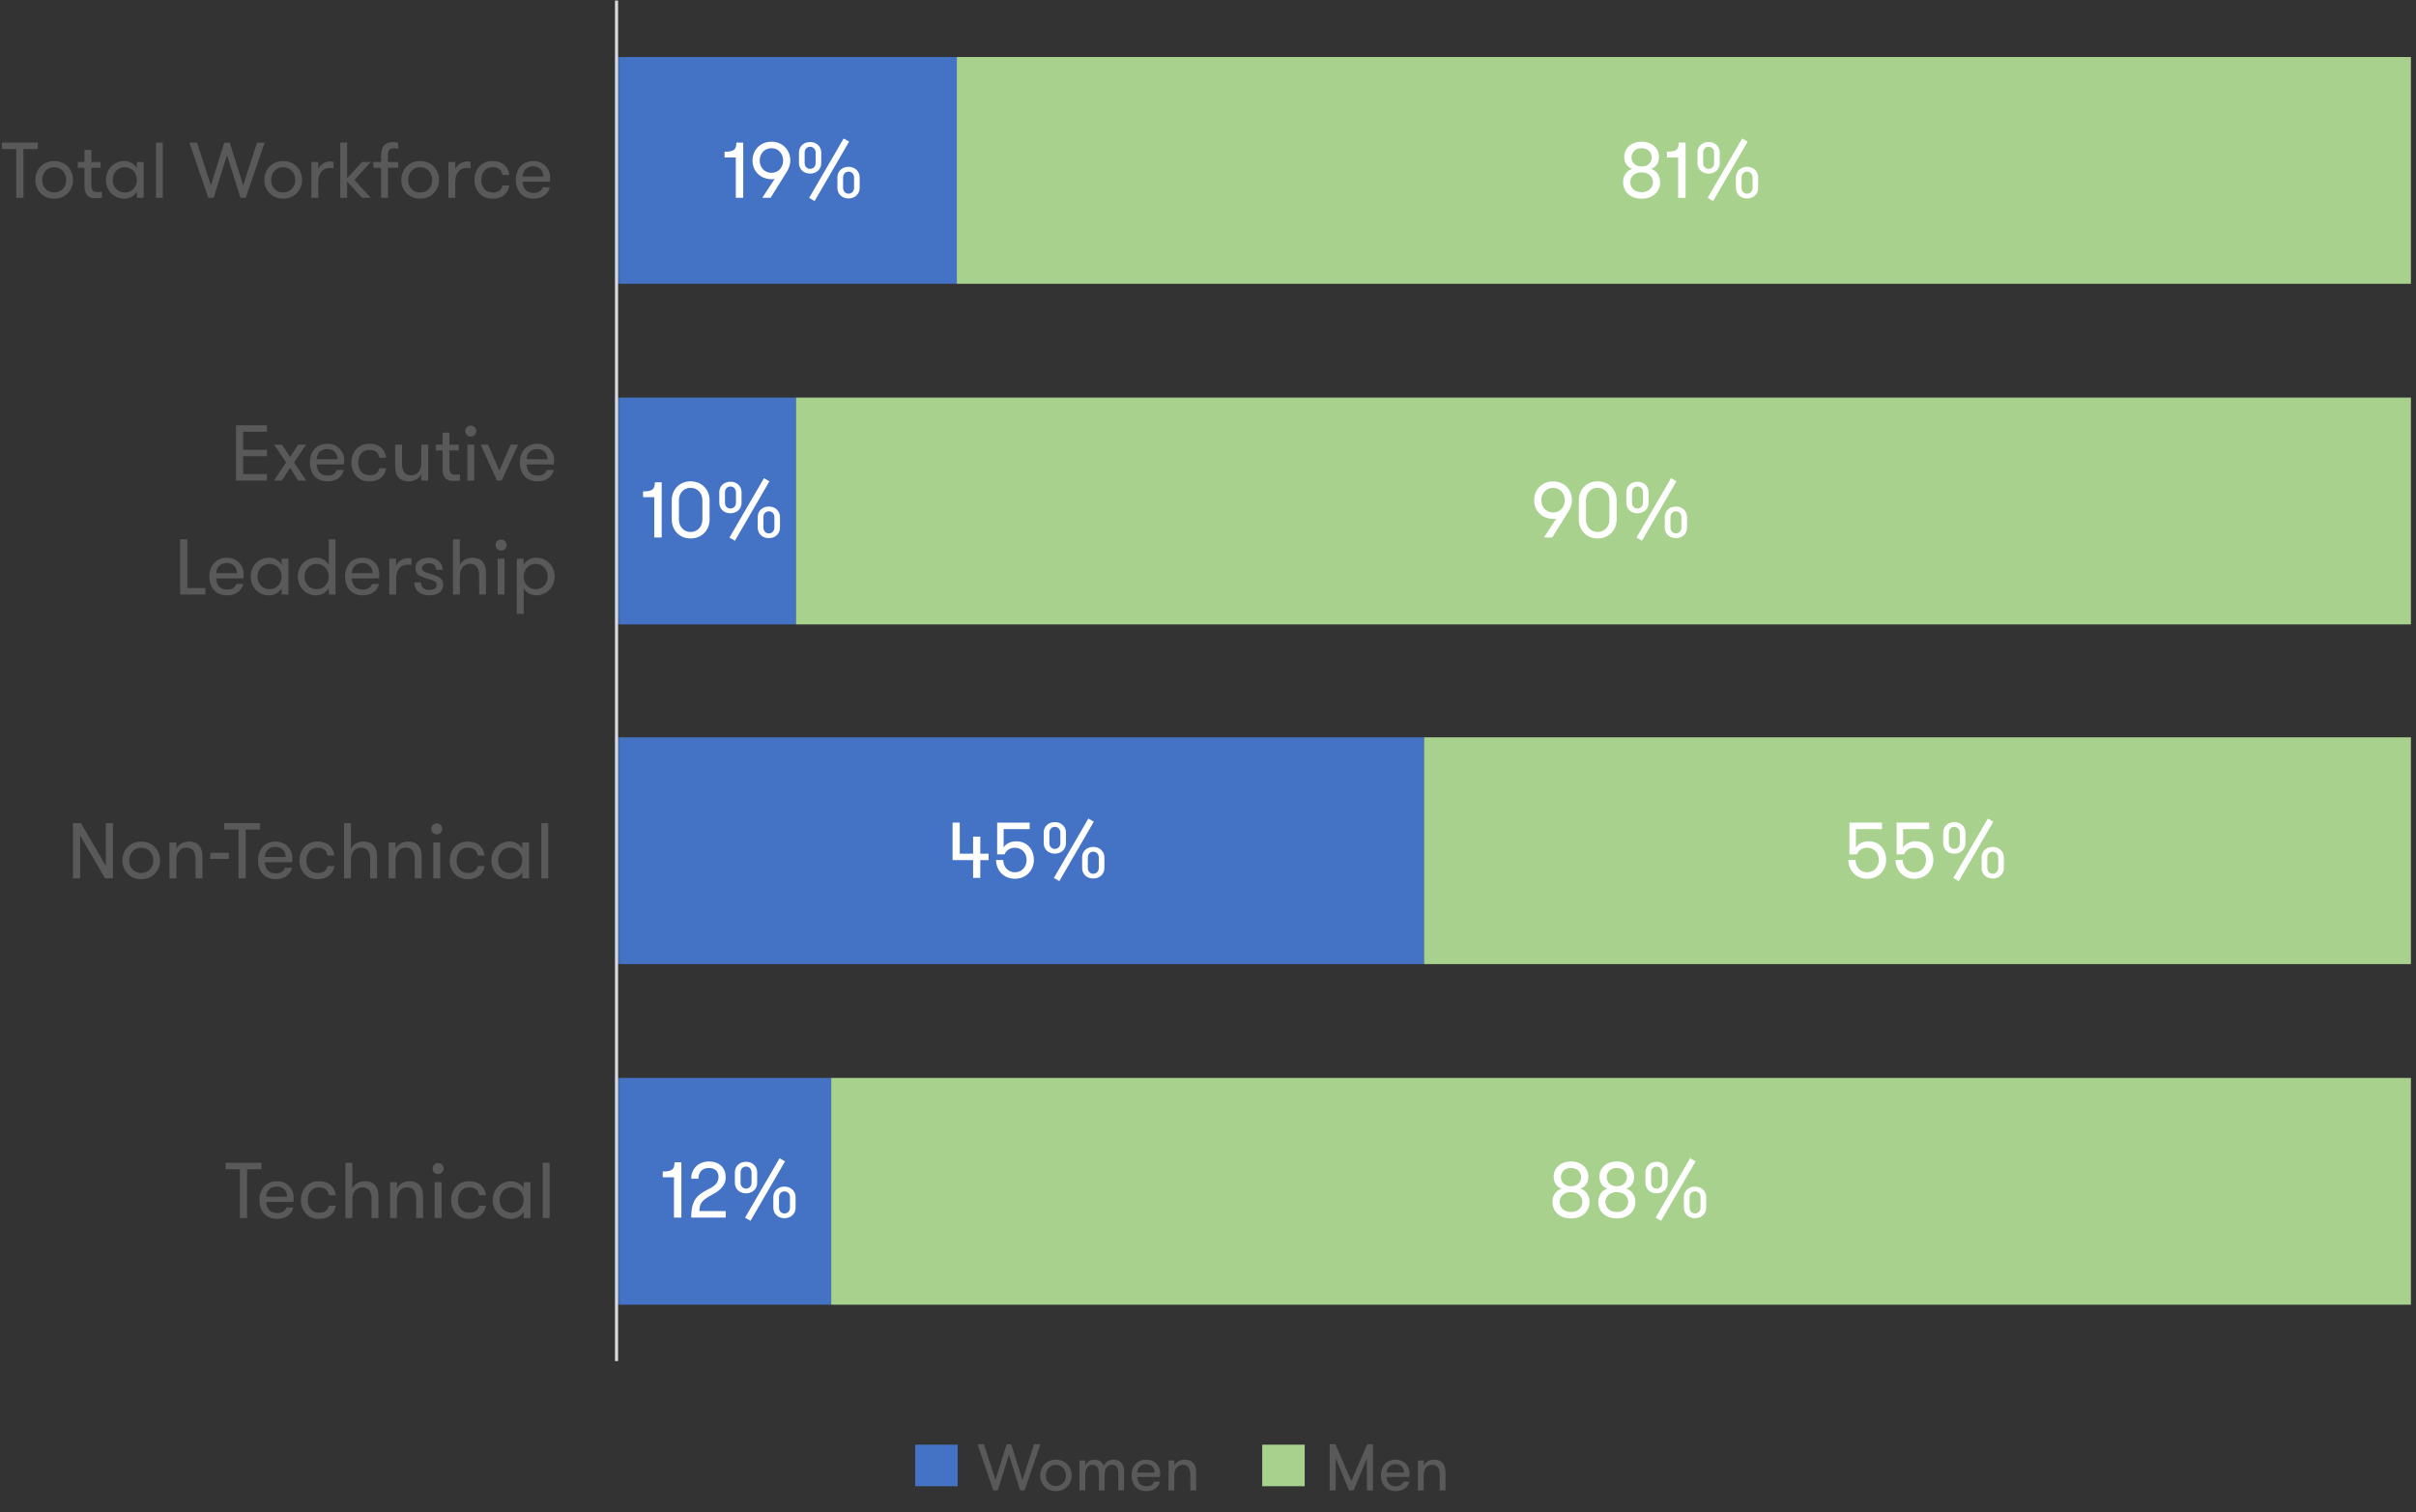 <svg width="551" height="345" viewBox="0 0 551 345" fill="none" xmlns="http://www.w3.org/2000/svg">
<rect x="0" y="0" width="551" height="345" fill="#333333" stroke="none"/>
<g clip-path="url(#clip0_83_76)">
<mask id="mask0_83_76" style="mask-type:luminance" maskUnits="userSpaceOnUse" x="140" y="0" width="411" height="312">
<path d="M550.432 0.019H140.506V311.018H550.432V0.019Z" fill="white"/>
</mask>
<g mask="url(#mask0_83_76)">
<path d="M189.569 297.634H140.506V245.902H189.569V297.634ZM324.773 219.934H140.506V168.202H324.773V219.934ZM181.532 142.44H140.506V90.707H181.532V142.44ZM218.217 64.738H140.506V13.006H218.217V64.738Z" fill="#4472C4"/>
</g>
<path d="M549.837 297.634H189.57V245.902H549.837V297.634ZM549.837 219.934H324.773V168.202H549.837V219.934ZM549.837 142.44H181.532V90.707H549.837V142.44ZM549.837 64.738H218.217V13.006H549.837V64.738Z" fill="#A9D18E"/>
<path d="M140.609 310.503L140.609 0.122" stroke="#D9D9D9" stroke-width="0.708" stroke-miterlimit="10" stroke-linejoin="round"/>
<path d="M151.148 268.563V267.249C153.398 267.249 153.83 266.673 153.83 265.161H155.396V277.761H153.704V268.563H151.148ZM157.641 277.761C157.641 273.783 158.991 272.631 161.187 271.479C162.483 270.831 163.869 270.165 163.869 268.473C163.869 267.159 162.987 266.439 161.655 266.439C160.287 266.439 159.279 267.303 159.279 268.905H157.641C157.641 266.439 159.477 264.963 161.673 264.963C163.923 264.963 165.507 266.259 165.507 268.617C165.507 270.957 163.203 272.127 162.105 272.703C159.999 273.891 159.513 274.575 159.513 276.285H165.507V277.761H157.641ZM181.443 273.099V275.529C181.443 276.825 180.435 277.905 178.905 277.905C177.339 277.905 176.367 276.807 176.367 275.493V273.063C176.367 271.785 177.357 270.687 178.905 270.687C180.453 270.687 181.443 271.803 181.443 273.099ZM177.663 275.493C177.663 276.213 178.149 276.825 178.905 276.825C179.661 276.825 180.165 276.213 180.165 275.493V273.099C180.165 272.379 179.661 271.785 178.905 271.785C178.149 271.785 177.663 272.379 177.663 273.099V275.493ZM167.601 269.841C167.601 271.137 168.573 272.235 170.139 272.235C171.669 272.235 172.677 271.155 172.677 269.877V267.429C172.677 266.133 171.687 265.035 170.139 265.035C168.591 265.035 167.601 266.115 167.601 267.393V269.841ZM171.399 267.429V269.841C171.399 270.543 170.895 271.155 170.139 271.155C169.383 271.155 168.897 270.543 168.897 269.841V267.429C168.897 266.727 169.383 266.115 170.139 266.115C170.895 266.115 171.399 266.727 171.399 267.429ZM169.923 277.779L177.789 264.225L179.031 264.945L171.165 278.499L169.923 277.779Z" fill="white"/>
<path d="M221.93 200.269V196.219H217.25V187.669H218.888V194.743H221.93V190.855H223.568V194.743H225.458V196.219H223.568V200.269H221.93ZM227.415 194.905V187.669H234.831V189.145H228.891V193.357C229.413 192.367 230.727 191.917 231.717 191.917C234.345 191.917 235.785 193.861 235.785 196.183C235.785 198.487 234.075 200.467 231.447 200.467C228.855 200.467 227.163 198.487 227.163 196.183H228.801C228.801 197.695 229.845 198.991 231.447 198.991C233.103 198.991 234.129 197.695 234.129 196.183C234.129 194.653 233.103 193.393 231.447 193.393C230.385 193.393 229.557 193.897 229.089 194.905H227.415ZM251.871 195.607V198.037C251.871 199.333 250.863 200.413 249.333 200.413C247.767 200.413 246.795 199.315 246.795 198.001V195.571C246.795 194.293 247.785 193.195 249.333 193.195C250.881 193.195 251.871 194.311 251.871 195.607ZM248.091 198.001C248.091 198.721 248.577 199.333 249.333 199.333C250.089 199.333 250.593 198.721 250.593 198.001V195.607C250.593 194.887 250.089 194.293 249.333 194.293C248.577 194.293 248.091 194.887 248.091 195.607V198.001ZM238.029 192.349C238.029 193.645 239.001 194.743 240.567 194.743C242.097 194.743 243.105 193.663 243.105 192.385V189.937C243.105 188.641 242.115 187.543 240.567 187.543C239.019 187.543 238.029 188.623 238.029 189.901V192.349ZM241.827 189.937V192.349C241.827 193.051 241.323 193.663 240.567 193.663C239.811 193.663 239.325 193.051 239.325 192.349V189.937C239.325 189.235 239.811 188.623 240.567 188.623C241.323 188.623 241.827 189.235 241.827 189.937ZM240.351 200.287L248.217 186.733L249.459 187.453L241.593 201.007L240.351 200.287Z" fill="white"/>
<path d="M146.659 113.422V112.108C148.909 112.108 149.341 111.532 149.341 110.02H150.907V122.62H149.215V113.422H146.659ZM153.206 118.552V114.088C153.206 111.766 154.898 109.804 157.49 109.804C160.136 109.804 161.828 111.766 161.828 114.088V118.552C161.828 120.856 160.136 122.836 157.49 122.836C154.898 122.836 153.206 120.856 153.206 118.552ZM160.19 118.552V114.088C160.19 112.558 159.128 111.28 157.49 111.28C155.888 111.28 154.844 112.558 154.844 114.088V118.552C154.844 120.064 155.888 121.36 157.49 121.36C159.128 121.36 160.19 120.064 160.19 118.552ZM177.886 117.958V120.388C177.886 121.684 176.878 122.764 175.348 122.764C173.782 122.764 172.81 121.666 172.81 120.352V117.922C172.81 116.644 173.8 115.546 175.348 115.546C176.896 115.546 177.886 116.662 177.886 117.958ZM174.106 120.352C174.106 121.072 174.592 121.684 175.348 121.684C176.104 121.684 176.608 121.072 176.608 120.352V117.958C176.608 117.238 176.104 116.644 175.348 116.644C174.592 116.644 174.106 117.238 174.106 117.958V120.352ZM164.044 114.7C164.044 115.996 165.016 117.094 166.582 117.094C168.112 117.094 169.12 116.014 169.12 114.736V112.288C169.12 110.992 168.13 109.894 166.582 109.894C165.034 109.894 164.044 110.974 164.044 112.252V114.7ZM167.842 112.288V114.7C167.842 115.402 167.338 116.014 166.582 116.014C165.826 116.014 165.34 115.402 165.34 114.7V112.288C165.34 111.586 165.826 110.974 166.582 110.974C167.338 110.974 167.842 111.586 167.842 112.288ZM166.366 122.638L174.232 109.084L175.474 109.804L167.608 123.358L166.366 122.638Z" fill="white"/>
<path d="M165.253 35.93V34.616C167.503 34.616 167.935 34.04 167.935 32.528H169.501V45.128H167.809V35.93H165.253ZM175.958 32.33C178.55 32.33 180.242 34.292 180.242 36.614C180.242 37.532 179.936 38.378 179.486 39.116L175.742 45.128H173.852L176.714 40.736C176.588 40.862 176.354 40.898 176.156 40.898C173.402 40.898 171.62 39.062 171.62 36.614C171.62 34.292 173.312 32.33 175.958 32.33ZM175.958 33.806C174.32 33.806 173.258 35.084 173.258 36.614C173.258 38.144 174.32 39.422 175.958 39.422C177.56 39.422 178.604 38.144 178.604 36.614C178.604 35.084 177.56 33.806 175.958 33.806ZM196.058 40.466V42.896C196.058 44.192 195.05 45.272 193.52 45.272C191.954 45.272 190.982 44.174 190.982 42.86V40.43C190.982 39.152 191.972 38.054 193.52 38.054C195.068 38.054 196.058 39.17 196.058 40.466ZM192.278 42.86C192.278 43.58 192.764 44.192 193.52 44.192C194.276 44.192 194.78 43.58 194.78 42.86V40.466C194.78 39.746 194.276 39.152 193.52 39.152C192.764 39.152 192.278 39.746 192.278 40.466V42.86ZM182.216 37.208C182.216 38.504 183.188 39.602 184.754 39.602C186.284 39.602 187.292 38.522 187.292 37.244V34.796C187.292 33.5 186.302 32.402 184.754 32.402C183.206 32.402 182.216 33.482 182.216 34.76V37.208ZM186.014 34.796V37.208C186.014 37.91 185.51 38.522 184.754 38.522C183.998 38.522 183.512 37.91 183.512 37.208V34.796C183.512 34.094 183.998 33.482 184.754 33.482C185.51 33.482 186.014 34.094 186.014 34.796ZM184.538 45.146L192.404 31.592L193.646 32.312L185.78 45.866L184.538 45.146Z" fill="white"/>
<path d="M358.291 277.959C355.663 277.959 354.061 276.285 354.061 274.215C354.061 272.901 354.727 271.569 356.149 271.173C354.871 270.723 354.331 269.589 354.331 268.455C354.331 266.511 355.825 264.963 358.291 264.963C360.757 264.963 362.251 266.547 362.251 268.455C362.251 269.589 361.711 270.723 360.433 271.173C361.855 271.569 362.521 272.937 362.521 274.215C362.521 276.231 360.937 277.959 358.291 277.959ZM358.291 270.615C359.749 270.615 360.595 269.679 360.595 268.527C360.595 267.375 359.731 266.439 358.291 266.439C356.869 266.439 355.987 267.375 355.987 268.527C355.987 269.697 356.851 270.615 358.291 270.615ZM358.291 276.483C359.911 276.483 360.883 275.457 360.883 274.215C360.883 272.991 359.947 271.947 358.291 271.947C356.635 271.947 355.699 272.973 355.699 274.215C355.699 275.475 356.689 276.483 358.291 276.483ZM368.733 277.959C366.105 277.959 364.503 276.285 364.503 274.215C364.503 272.901 365.169 271.569 366.591 271.173C365.313 270.723 364.773 269.589 364.773 268.455C364.773 266.511 366.267 264.963 368.733 264.963C371.199 264.963 372.693 266.547 372.693 268.455C372.693 269.589 372.153 270.723 370.875 271.173C372.297 271.569 372.963 272.937 372.963 274.215C372.963 276.231 371.379 277.959 368.733 277.959ZM368.733 270.615C370.191 270.615 371.037 269.679 371.037 268.527C371.037 267.375 370.173 266.439 368.733 266.439C367.311 266.439 366.429 267.375 366.429 268.527C366.429 269.697 367.293 270.615 368.733 270.615ZM368.733 276.483C370.353 276.483 371.325 275.457 371.325 274.215C371.325 272.991 370.389 271.947 368.733 271.947C367.077 271.947 366.141 272.973 366.141 274.215C366.141 275.475 367.131 276.483 368.733 276.483ZM389.11 273.099V275.529C389.11 276.825 388.102 277.905 386.572 277.905C385.006 277.905 384.034 276.807 384.034 275.493V273.063C384.034 271.785 385.024 270.687 386.572 270.687C388.12 270.687 389.11 271.803 389.11 273.099ZM385.33 275.493C385.33 276.213 385.816 276.825 386.572 276.825C387.328 276.825 387.832 276.213 387.832 275.493V273.099C387.832 272.379 387.328 271.785 386.572 271.785C385.816 271.785 385.33 272.379 385.33 273.099V275.493ZM375.268 269.841C375.268 271.137 376.24 272.235 377.806 272.235C379.336 272.235 380.344 271.155 380.344 269.877V267.429C380.344 266.133 379.354 265.035 377.806 265.035C376.258 265.035 375.268 266.115 375.268 267.393V269.841ZM379.066 267.429V269.841C379.066 270.543 378.562 271.155 377.806 271.155C377.05 271.155 376.564 270.543 376.564 269.841V267.429C376.564 266.727 377.05 266.115 377.806 266.115C378.562 266.115 379.066 266.727 379.066 267.429ZM377.59 277.779L385.456 264.225L386.698 264.945L378.832 278.499L377.59 277.779Z" fill="white"/>
<path d="M421.793 194.905V187.669H429.209V189.145H423.269V193.357C423.791 192.367 425.105 191.917 426.095 191.917C428.723 191.917 430.163 193.861 430.163 196.183C430.163 198.487 428.453 200.467 425.825 200.467C423.233 200.467 421.541 198.487 421.541 196.183H423.179C423.179 197.695 424.223 198.991 425.825 198.991C427.481 198.991 428.507 197.695 428.507 196.183C428.507 194.653 427.481 193.393 425.825 193.393C424.763 193.393 423.935 193.897 423.467 194.905H421.793ZM432.551 194.905V187.669H439.967V189.145H434.027V193.357C434.549 192.367 435.863 191.917 436.853 191.917C439.481 191.917 440.921 193.861 440.921 196.183C440.921 198.487 439.211 200.467 436.583 200.467C433.991 200.467 432.299 198.487 432.299 196.183H433.937C433.937 197.695 434.981 198.991 436.583 198.991C438.239 198.991 439.265 197.695 439.265 196.183C439.265 194.653 438.239 193.393 436.583 193.393C435.521 193.393 434.693 193.897 434.225 194.905H432.551ZM457.007 195.607V198.037C457.007 199.333 455.999 200.413 454.469 200.413C452.903 200.413 451.931 199.315 451.931 198.001V195.571C451.931 194.293 452.921 193.195 454.469 193.195C456.017 193.195 457.007 194.311 457.007 195.607ZM453.227 198.001C453.227 198.721 453.713 199.333 454.469 199.333C455.225 199.333 455.729 198.721 455.729 198.001V195.607C455.729 194.887 455.225 194.293 454.469 194.293C453.713 194.293 453.227 194.887 453.227 195.607V198.001ZM443.165 192.349C443.165 193.645 444.137 194.743 445.703 194.743C447.233 194.743 448.241 193.663 448.241 192.385V189.937C448.241 188.641 447.251 187.543 445.703 187.543C444.155 187.543 443.165 188.623 443.165 189.901V192.349ZM446.963 189.937V192.349C446.963 193.051 446.459 193.663 445.703 193.663C444.947 193.663 444.461 193.051 444.461 192.349V189.937C444.461 189.235 444.947 188.623 445.703 188.623C446.459 188.623 446.963 189.235 446.963 189.937ZM445.487 200.287L453.353 186.733L454.595 187.453L446.729 201.007L445.487 200.287Z" fill="white"/>
<path d="M354.224 109.822C356.816 109.822 358.508 111.784 358.508 114.106C358.508 115.024 358.202 115.87 357.752 116.608L354.008 122.62H352.118L354.98 118.228C354.854 118.354 354.62 118.39 354.422 118.39C351.668 118.39 349.886 116.554 349.886 114.106C349.886 111.784 351.578 109.822 354.224 109.822ZM354.224 111.298C352.586 111.298 351.524 112.576 351.524 114.106C351.524 115.636 352.586 116.914 354.224 116.914C355.826 116.914 356.87 115.636 356.87 114.106C356.87 112.576 355.826 111.298 354.224 111.298ZM360.068 118.552V114.088C360.068 111.766 361.76 109.804 364.352 109.804C366.998 109.804 368.69 111.766 368.69 114.088V118.552C368.69 120.856 366.998 122.836 364.352 122.836C361.76 122.836 360.068 120.856 360.068 118.552ZM367.052 118.552V114.088C367.052 112.558 365.99 111.28 364.352 111.28C362.75 111.28 361.706 112.558 361.706 114.088V118.552C361.706 120.064 362.75 121.36 364.352 121.36C365.99 121.36 367.052 120.064 367.052 118.552ZM384.748 117.958V120.388C384.748 121.684 383.74 122.764 382.21 122.764C380.644 122.764 379.672 121.666 379.672 120.352V117.922C379.672 116.644 380.662 115.546 382.21 115.546C383.758 115.546 384.748 116.662 384.748 117.958ZM380.968 120.352C380.968 121.072 381.454 121.684 382.21 121.684C382.966 121.684 383.47 121.072 383.47 120.352V117.958C383.47 117.238 382.966 116.644 382.21 116.644C381.454 116.644 380.968 117.238 380.968 117.958V120.352ZM370.906 114.7C370.906 115.996 371.878 117.094 373.444 117.094C374.974 117.094 375.982 116.014 375.982 114.736V112.288C375.982 110.992 374.992 109.894 373.444 109.894C371.896 109.894 370.906 110.974 370.906 112.252V114.7ZM374.704 112.288V114.7C374.704 115.402 374.2 116.014 373.444 116.014C372.688 116.014 372.202 115.402 372.202 114.7V112.288C372.202 111.586 372.688 110.974 373.444 110.974C374.2 110.974 374.704 111.586 374.704 112.288ZM373.228 122.638L381.094 109.084L382.336 109.804L374.47 123.358L373.228 122.638Z" fill="white"/>
<path d="M374.392 45.326C371.764 45.326 370.162 43.652 370.162 41.582C370.162 40.268 370.828 38.936 372.25 38.54C370.972 38.09 370.432 36.956 370.432 35.822C370.432 33.878 371.926 32.33 374.392 32.33C376.858 32.33 378.352 33.914 378.352 35.822C378.352 36.956 377.812 38.09 376.534 38.54C377.956 38.936 378.622 40.304 378.622 41.582C378.622 43.598 377.038 45.326 374.392 45.326ZM374.392 37.982C375.85 37.982 376.696 37.046 376.696 35.894C376.696 34.742 375.832 33.806 374.392 33.806C372.97 33.806 372.088 34.742 372.088 35.894C372.088 37.064 372.952 37.982 374.392 37.982ZM374.392 43.85C376.012 43.85 376.984 42.824 376.984 41.582C376.984 40.358 376.048 39.314 374.392 39.314C372.736 39.314 371.8 40.34 371.8 41.582C371.8 42.842 372.79 43.85 374.392 43.85ZM380.171 35.93V34.616C382.421 34.616 382.853 34.04 382.853 32.528H384.419V45.128H382.727V35.93H380.171ZM400.974 40.466V42.896C400.974 44.192 399.966 45.272 398.436 45.272C396.87 45.272 395.898 44.174 395.898 42.86V40.43C395.898 39.152 396.888 38.054 398.436 38.054C399.984 38.054 400.974 39.17 400.974 40.466ZM397.194 42.86C397.194 43.58 397.68 44.192 398.436 44.192C399.192 44.192 399.696 43.58 399.696 42.86V40.466C399.696 39.746 399.192 39.152 398.436 39.152C397.68 39.152 397.194 39.746 397.194 40.466V42.86ZM387.132 37.208C387.132 38.504 388.104 39.602 389.67 39.602C391.2 39.602 392.208 38.522 392.208 37.244V34.796C392.208 33.5 391.218 32.402 389.67 32.402C388.122 32.402 387.132 33.482 387.132 34.76V37.208ZM390.93 34.796V37.208C390.93 37.91 390.426 38.522 389.67 38.522C388.914 38.522 388.428 37.91 388.428 37.208V34.796C388.428 34.094 388.914 33.482 389.67 33.482C390.426 33.482 390.93 34.094 390.93 34.796ZM389.454 45.146L397.32 31.592L398.562 32.312L390.696 45.866L389.454 45.146Z" fill="white"/>
<path d="M54.711 277.86V266.736H51.453V265.26H59.625V266.736H56.349V277.86H54.711ZM63.162 270.678C61.758 270.678 60.768 271.524 60.732 273H65.466C65.466 271.578 64.476 270.678 63.162 270.678ZM66.906 274.188H60.714C60.786 275.574 61.452 276.744 63.252 276.744C64.476 276.744 65.07 276.15 65.322 275.448H66.906C66.636 276.834 65.304 278.058 63.252 278.058C60.498 278.058 59.166 276.132 59.166 273.774C59.166 271.308 60.624 269.472 63.198 269.472C65.322 269.472 66.978 271.074 66.978 273.162C66.978 273.396 66.978 273.738 66.906 274.188ZM76.561 272.658H74.995C74.869 271.65 74.257 270.876 72.727 270.876C71.035 270.876 70.189 272.244 70.189 273.774C70.189 275.322 70.999 276.654 72.817 276.654C74.167 276.654 74.761 276.024 75.013 275.052H76.579C76.327 276.744 75.085 278.058 72.709 278.058C70.045 278.058 68.623 275.988 68.623 273.774C68.623 271.56 70.045 269.472 72.691 269.472C75.337 269.472 76.417 271.074 76.561 272.658ZM78.78 277.86V265.26H80.346V271.128C80.832 270.138 81.84 269.472 83.226 269.472C84.36 269.472 85.188 269.868 85.674 270.552C86.124 271.164 86.304 271.884 86.304 273.036V277.86H84.738V273.522C84.738 272.01 84.198 270.858 82.668 270.858C81.102 270.858 80.346 272.19 80.346 273.648V277.86H78.78ZM88.958 277.86V269.688H90.524V271.128C91.01 270.138 92.018 269.472 93.404 269.472C94.538 269.472 95.366 269.868 95.852 270.552C96.302 271.164 96.482 271.884 96.482 273.036V277.86H94.916V273.522C94.916 272.01 94.376 270.858 92.846 270.858C91.28 270.858 90.524 272.19 90.524 273.648V277.86H88.958ZM99.136 277.86V269.688H100.702V277.86H99.136ZM98.668 266.592C98.668 265.89 99.226 265.314 99.91 265.314C100.612 265.314 101.188 265.89 101.188 266.592C101.188 267.276 100.612 267.834 99.91 267.834C99.226 267.834 98.668 267.276 98.668 266.592ZM110.821 272.658H109.255C109.129 271.65 108.517 270.876 106.987 270.876C105.295 270.876 104.449 272.244 104.449 273.774C104.449 275.322 105.259 276.654 107.077 276.654C108.427 276.654 109.021 276.024 109.273 275.052H110.839C110.587 276.744 109.345 278.058 106.969 278.058C104.305 278.058 102.883 275.988 102.883 273.774C102.883 271.56 104.305 269.472 106.951 269.472C109.597 269.472 110.677 271.074 110.821 272.658ZM119.43 269.688H120.978V277.86H119.43V276.438C118.908 277.428 117.756 278.058 116.568 278.058C114.066 278.058 112.374 276.078 112.374 273.774C112.374 271.452 114.066 269.472 116.568 269.472C117.756 269.472 118.908 270.102 119.43 271.092V269.688ZM116.658 276.654C118.35 276.654 119.43 275.34 119.43 273.774C119.43 272.208 118.35 270.876 116.658 270.876C115.002 270.876 113.922 272.208 113.922 273.774C113.922 275.34 115.002 276.654 116.658 276.654ZM123.78 277.86V265.26H125.346V277.86H123.78Z" fill="#595959"/>
<path d="M18.459 187.768L24.129 197.506V187.768H25.767V200.368H23.949L18.279 190.63V200.368H16.641V187.768H18.459ZM32.195 200.566C29.603 200.566 27.911 198.586 27.911 196.282C27.911 193.96 29.603 191.98 32.195 191.98C34.823 191.98 36.515 193.96 36.515 196.282C36.515 198.586 34.823 200.566 32.195 200.566ZM32.195 199.162C33.887 199.162 34.967 197.848 34.967 196.282C34.967 194.716 33.887 193.384 32.195 193.384C30.539 193.384 29.459 194.716 29.459 196.282C29.459 197.848 30.539 199.162 32.195 199.162ZM38.649 200.368V192.196H40.215V193.636C40.701 192.646 41.709 191.98 43.095 191.98C44.229 191.98 45.057 192.376 45.543 193.06C45.993 193.672 46.173 194.392 46.173 195.544V200.368H44.607V196.03C44.607 194.518 44.067 193.366 42.537 193.366C40.971 193.366 40.215 194.698 40.215 196.156V200.368H38.649ZM52.175 194.536V195.94H47.963V194.536H52.175ZM54.395 200.368V189.244H51.137V187.768H59.309V189.244H56.033V200.368H54.395ZM62.845 193.186C61.441 193.186 60.451 194.032 60.415 195.508H65.149C65.149 194.086 64.159 193.186 62.845 193.186ZM66.589 196.696H60.397C60.469 198.082 61.135 199.252 62.935 199.252C64.159 199.252 64.753 198.658 65.005 197.956H66.589C66.319 199.342 64.987 200.566 62.935 200.566C60.181 200.566 58.849 198.64 58.849 196.282C58.849 193.816 60.307 191.98 62.881 191.98C65.005 191.98 66.661 193.582 66.661 195.67C66.661 195.904 66.661 196.246 66.589 196.696ZM76.244 195.166H74.678C74.552 194.158 73.94 193.384 72.41 193.384C70.718 193.384 69.872 194.752 69.872 196.282C69.872 197.83 70.682 199.162 72.5 199.162C73.85 199.162 74.444 198.532 74.696 197.56H76.262C76.01 199.252 74.768 200.566 72.392 200.566C69.728 200.566 68.306 198.496 68.306 196.282C68.306 194.068 69.728 191.98 72.374 191.98C75.02 191.98 76.1 193.582 76.244 195.166ZM78.464 200.368V187.768H80.03V193.636C80.516 192.646 81.524 191.98 82.91 191.98C84.044 191.98 84.872 192.376 85.358 193.06C85.808 193.672 85.988 194.392 85.988 195.544V200.368H84.422V196.03C84.422 194.518 83.882 193.366 82.352 193.366C80.786 193.366 80.03 194.698 80.03 196.156V200.368H78.464ZM88.641 200.368V192.196H90.207V193.636C90.693 192.646 91.701 191.98 93.087 191.98C94.221 191.98 95.049 192.376 95.535 193.06C95.985 193.672 96.165 194.392 96.165 195.544V200.368H94.599V196.03C94.599 194.518 94.059 193.366 92.529 193.366C90.963 193.366 90.207 194.698 90.207 196.156V200.368H88.641ZM98.819 200.368V192.196H100.385V200.368H98.819ZM98.351 189.1C98.351 188.398 98.909 187.822 99.593 187.822C100.295 187.822 100.871 188.398 100.871 189.1C100.871 189.784 100.295 190.342 99.593 190.342C98.909 190.342 98.351 189.784 98.351 189.1ZM110.504 195.166H108.938C108.812 194.158 108.2 193.384 106.67 193.384C104.978 193.384 104.132 194.752 104.132 196.282C104.132 197.83 104.942 199.162 106.76 199.162C108.11 199.162 108.704 198.532 108.956 197.56H110.522C110.27 199.252 109.028 200.566 106.652 200.566C103.988 200.566 102.566 198.496 102.566 196.282C102.566 194.068 103.988 191.98 106.634 191.98C109.28 191.98 110.36 193.582 110.504 195.166ZM119.113 192.196H120.661V200.368H119.113V198.946C118.591 199.936 117.439 200.566 116.251 200.566C113.749 200.566 112.057 198.586 112.057 196.282C112.057 193.96 113.749 191.98 116.251 191.98C117.439 191.98 118.591 192.61 119.113 193.6V192.196ZM116.341 199.162C118.033 199.162 119.113 197.848 119.113 196.282C119.113 194.716 118.033 193.384 116.341 193.384C114.685 193.384 113.605 194.716 113.605 196.282C113.605 197.848 114.685 199.162 116.341 199.162ZM123.464 200.368V187.768H125.03V200.368H123.464Z" fill="#595959"/>
<path d="M60.885 98.496H55.449V102.618H60.885V104.094H55.449V108.144H60.885V109.62H53.811V97.02H60.885V98.496ZM67.058 105.498L69.83 109.62H68.03L66.158 106.722L64.286 109.62H62.486L65.258 105.498L62.522 101.448H64.322L66.158 104.292L67.994 101.448H69.794L67.058 105.498ZM74.668 102.438C73.264 102.438 72.274 103.284 72.238 104.76H76.972C76.972 103.338 75.982 102.438 74.668 102.438ZM78.412 105.948H72.22C72.292 107.334 72.958 108.504 74.758 108.504C75.982 108.504 76.576 107.91 76.828 107.208H78.412C78.142 108.594 76.81 109.818 74.758 109.818C72.004 109.818 70.672 107.892 70.672 105.534C70.672 103.068 72.13 101.232 74.704 101.232C76.828 101.232 78.484 102.834 78.484 104.922C78.484 105.156 78.484 105.498 78.412 105.948ZM88.067 104.418H86.501C86.375 103.41 85.763 102.636 84.233 102.636C82.541 102.636 81.695 104.004 81.695 105.534C81.695 107.082 82.505 108.414 84.323 108.414C85.673 108.414 86.267 107.784 86.519 106.812H88.085C87.833 108.504 86.591 109.818 84.215 109.818C81.551 109.818 80.129 107.748 80.129 105.534C80.129 103.32 81.551 101.232 84.197 101.232C86.843 101.232 87.923 102.834 88.067 104.418ZM96.082 101.448H97.648V109.62H96.082V108.162C95.596 109.152 94.57 109.818 93.202 109.818C92.068 109.818 91.222 109.422 90.736 108.756C90.286 108.144 90.124 107.406 90.124 106.272V101.448H91.69V105.768C91.69 107.28 92.23 108.432 93.742 108.432C95.326 108.432 96.082 107.118 96.082 105.642V101.448ZM104.91 108.234V109.62C104.604 109.674 104.028 109.728 103.506 109.728C102.498 109.728 100.932 109.548 100.932 106.866V102.762H99.42V101.448H100.932V98.694H102.498V101.448H104.622V102.762H102.498V106.524C102.498 108.108 103.056 108.306 103.848 108.306C104.172 108.306 104.676 108.27 104.91 108.234ZM106.581 109.62V101.448H108.147V109.62H106.581ZM106.113 98.352C106.113 97.65 106.671 97.074 107.355 97.074C108.057 97.074 108.633 97.65 108.633 98.352C108.633 99.036 108.057 99.594 107.355 99.594C106.671 99.594 106.113 99.036 106.113 98.352ZM109.626 101.448H111.318L113.874 107.388L116.466 101.448H118.158L114.414 109.62H113.334L109.626 101.448ZM122.55 102.438C121.146 102.438 120.156 103.284 120.12 104.76H124.854C124.854 103.338 123.864 102.438 122.55 102.438ZM126.294 105.948H120.102C120.174 107.334 120.84 108.504 122.64 108.504C123.864 108.504 124.458 107.91 124.71 107.208H126.294C126.024 108.594 124.692 109.818 122.64 109.818C119.886 109.818 118.554 107.892 118.554 105.534C118.554 103.068 120.012 101.232 122.586 101.232C124.71 101.232 126.366 102.834 126.366 104.922C126.366 105.156 126.366 105.498 126.294 105.948ZM42.723 134.144H46.845V135.62H41.085V123.02H42.723V134.144ZM51.746 128.438C50.342 128.438 49.352 129.284 49.316 130.76H54.05C54.05 129.338 53.06 128.438 51.746 128.438ZM55.49 131.948H49.298C49.37 133.334 50.036 134.504 51.836 134.504C53.06 134.504 53.654 133.91 53.906 133.208H55.49C55.22 134.594 53.888 135.818 51.836 135.818C49.082 135.818 47.75 133.892 47.75 131.534C47.75 129.068 49.208 127.232 51.782 127.232C53.906 127.232 55.562 128.834 55.562 130.922C55.562 131.156 55.562 131.498 55.49 131.948ZM64.227 127.448H65.775V135.62H64.227V134.198C63.705 135.188 62.553 135.818 61.365 135.818C58.863 135.818 57.171 133.838 57.171 131.534C57.171 129.212 58.863 127.232 61.365 127.232C62.553 127.232 63.705 127.862 64.227 128.852V127.448ZM61.455 134.414C63.147 134.414 64.227 133.1 64.227 131.534C64.227 129.968 63.147 128.636 61.455 128.636C59.799 128.636 58.719 129.968 58.719 131.534C58.719 133.1 59.799 134.414 61.455 134.414ZM74.967 135.62V134.198C74.445 135.188 73.293 135.818 72.105 135.818C69.603 135.818 67.911 133.838 67.911 131.534C67.911 129.212 69.603 127.232 72.105 127.232C73.293 127.232 74.445 127.862 74.967 128.852V123.02H76.515V135.62H74.967ZM72.195 134.414C73.887 134.414 74.967 133.1 74.967 131.534C74.967 129.968 73.887 128.636 72.195 128.636C70.539 128.636 69.459 129.968 69.459 131.534C69.459 133.1 70.539 134.414 72.195 134.414ZM82.683 128.438C81.279 128.438 80.289 129.284 80.253 130.76H84.987C84.987 129.338 83.997 128.438 82.683 128.438ZM86.427 131.948H80.235C80.307 133.334 80.973 134.504 82.773 134.504C83.997 134.504 84.591 133.91 84.843 133.208H86.427C86.157 134.594 84.825 135.818 82.773 135.818C80.019 135.818 78.687 133.892 78.687 131.534C78.687 129.068 80.145 127.232 82.719 127.232C84.843 127.232 86.499 128.834 86.499 130.922C86.499 131.156 86.499 131.498 86.427 131.948ZM93.832 127.448V128.888C93.508 128.816 93.346 128.798 93.058 128.798C91.24 128.798 90.34 130.076 90.34 132.038V135.62H88.774V127.448H90.34V129.05C90.772 128.024 91.906 127.322 93.058 127.322C93.364 127.322 93.616 127.358 93.832 127.448ZM98.629 131.066C99.871 131.462 101.077 131.822 101.077 133.37C101.077 135.008 99.709 135.818 97.873 135.818C96.073 135.818 94.489 134.846 94.489 132.866H96.019C96.019 134.108 96.847 134.576 97.945 134.576C98.935 134.576 99.583 134.216 99.583 133.406C99.583 132.488 98.611 132.398 96.973 131.84C95.731 131.444 94.759 131.066 94.759 129.59C94.759 128.06 96.109 127.232 97.801 127.232C99.583 127.232 100.951 128.348 100.951 129.986H99.439C99.439 129.032 98.863 128.492 97.783 128.492C96.919 128.492 96.271 128.888 96.271 129.626C96.271 130.454 97.117 130.58 98.629 131.066ZM103.311 135.62V123.02H104.877V128.888C105.363 127.898 106.371 127.232 107.757 127.232C108.891 127.232 109.719 127.628 110.205 128.312C110.655 128.924 110.835 129.644 110.835 130.796V135.62H109.269V131.282C109.269 129.77 108.729 128.618 107.199 128.618C105.633 128.618 104.877 129.95 104.877 131.408V135.62H103.311ZM113.489 135.62V127.448H115.055V135.62H113.489ZM113.021 124.352C113.021 123.65 113.579 123.074 114.263 123.074C114.965 123.074 115.541 123.65 115.541 124.352C115.541 125.036 114.965 125.594 114.263 125.594C113.579 125.594 113.021 125.036 113.021 124.352ZM119.432 127.448V128.852C119.954 127.862 121.088 127.232 122.276 127.232C124.796 127.232 126.488 129.212 126.488 131.534C126.488 133.838 124.796 135.818 122.276 135.818C121.088 135.818 119.954 135.188 119.432 134.198V140.048H117.866V127.448H119.432ZM122.204 128.636C120.512 128.636 119.432 129.968 119.432 131.534C119.432 133.1 120.512 134.414 122.204 134.414C123.842 134.414 124.922 133.1 124.922 131.534C124.922 129.968 123.842 128.636 122.204 128.636Z" fill="#595959"/>
<path d="M3.711 45.128V34.004H0.453V32.528H8.625V34.004H5.349V45.128H3.711ZM12.343 45.326C9.751 45.326 8.059 43.346 8.059 41.042C8.059 38.72 9.751 36.74 12.343 36.74C14.971 36.74 16.663 38.72 16.663 41.042C16.663 43.346 14.971 45.326 12.343 45.326ZM12.343 43.922C14.035 43.922 15.115 42.608 15.115 41.042C15.115 39.476 14.035 38.144 12.343 38.144C10.687 38.144 9.607 39.476 9.607 41.042C9.607 42.608 10.687 43.922 12.343 43.922ZM23.244 43.742V45.128C22.938 45.182 22.362 45.236 21.84 45.236C20.832 45.236 19.266 45.056 19.266 42.374V38.27H17.754V36.956H19.266V34.202H20.832V36.956H22.956V38.27H20.832V42.032C20.832 43.616 21.39 43.814 22.182 43.814C22.506 43.814 23.01 43.778 23.244 43.742ZM31.217 36.956H32.765V45.128H31.217V43.706C30.695 44.696 29.543 45.326 28.355 45.326C25.853 45.326 24.161 43.346 24.161 41.042C24.161 38.72 25.853 36.74 28.355 36.74C29.543 36.74 30.695 37.37 31.217 38.36V36.956ZM28.445 43.922C30.137 43.922 31.217 42.608 31.217 41.042C31.217 39.476 30.137 38.144 28.445 38.144C26.789 38.144 25.709 39.476 25.709 41.042C25.709 42.608 26.789 43.922 28.445 43.922ZM35.567 45.128V32.528H37.133V45.128H35.567ZM54.829 45.128L51.769 35.372L48.727 45.128H47.503L43.201 32.528H44.929L48.097 42.284L51.157 32.528H52.399L55.459 42.284L58.627 32.528H60.355L56.035 45.128H54.829ZM64.568 45.326C61.976 45.326 60.284 43.346 60.284 41.042C60.284 38.72 61.976 36.74 64.568 36.74C67.196 36.74 68.888 38.72 68.888 41.042C68.888 43.346 67.196 45.326 64.568 45.326ZM64.568 43.922C66.26 43.922 67.34 42.608 67.34 41.042C67.34 39.476 66.26 38.144 64.568 38.144C62.912 38.144 61.832 39.476 61.832 41.042C61.832 42.608 62.912 43.922 64.568 43.922ZM76.08 36.956V38.396C75.756 38.324 75.594 38.306 75.306 38.306C73.488 38.306 72.588 39.584 72.588 41.546V45.128H71.022V36.956H72.588V38.558C73.02 37.532 74.154 36.83 75.306 36.83C75.612 36.83 75.864 36.866 76.08 36.956ZM84.562 36.956L80.837 41.042L84.562 45.128H82.582L79.162 41.42V45.128H77.597V32.528H79.162V40.682L82.582 36.956H84.562ZM90.819 32.636V33.968C90.531 33.878 90.261 33.824 89.901 33.824C89.235 33.824 88.479 33.896 88.479 35.372V36.956H90.819V38.27H88.479V45.128H86.913V38.27H85.149V36.956H86.913V35.534C86.913 32.564 88.731 32.42 89.703 32.42C90.207 32.42 90.585 32.51 90.819 32.636ZM95.804 45.326C93.212 45.326 91.52 43.346 91.52 41.042C91.52 38.72 93.212 36.74 95.804 36.74C98.432 36.74 100.124 38.72 100.124 41.042C100.124 43.346 98.432 45.326 95.804 45.326ZM95.804 43.922C97.496 43.922 98.576 42.608 98.576 41.042C98.576 39.476 97.496 38.144 95.804 38.144C94.148 38.144 93.068 39.476 93.068 41.042C93.068 42.608 94.148 43.922 95.804 43.922ZM107.317 36.956V38.396C106.993 38.324 106.831 38.306 106.543 38.306C104.725 38.306 103.825 39.584 103.825 41.546V45.128H102.259V36.956H103.825V38.558C104.257 37.532 105.391 36.83 106.543 36.83C106.849 36.83 107.101 36.866 107.317 36.956ZM116.141 39.926H114.575C114.449 38.918 113.837 38.144 112.307 38.144C110.615 38.144 109.769 39.512 109.769 41.042C109.769 42.59 110.579 43.922 112.397 43.922C113.747 43.922 114.341 43.292 114.593 42.32H116.159C115.907 44.012 114.665 45.326 112.289 45.326C109.625 45.326 108.203 43.256 108.203 41.042C108.203 38.828 109.625 36.74 112.271 36.74C114.917 36.74 115.997 38.342 116.141 39.926ZM121.638 37.946C120.234 37.946 119.244 38.792 119.208 40.268H123.942C123.942 38.846 122.952 37.946 121.638 37.946ZM125.382 41.456H119.19C119.262 42.842 119.928 44.012 121.728 44.012C122.952 44.012 123.546 43.418 123.798 42.716H125.382C125.112 44.102 123.78 45.326 121.728 45.326C118.974 45.326 117.642 43.4 117.642 41.042C117.642 38.576 119.1 36.74 121.674 36.74C123.798 36.74 125.454 38.342 125.454 40.43C125.454 40.664 125.454 41.006 125.382 41.456Z" fill="#595959"/>
<path d="M218.41 329.567H208.724V339.047H218.41V329.567Z" fill="#4472C4"/>
<path d="M232.659 340.002L230.102 331.848L227.559 340.002H226.536L222.94 329.471H224.384L227.032 337.625L229.59 329.471H230.628L233.186 337.625L235.834 329.471H237.278L233.667 340.002H232.659ZM240.8 340.168C238.633 340.168 237.219 338.513 237.219 336.587C237.219 334.646 238.633 332.991 240.8 332.991C242.996 332.991 244.41 334.646 244.41 336.587C244.41 338.513 242.996 340.168 240.8 340.168ZM240.8 338.994C242.214 338.994 243.116 337.896 243.116 336.587C243.116 335.278 242.214 334.165 240.8 334.165C239.415 334.165 238.513 335.278 238.513 336.587C238.513 337.896 239.415 338.994 240.8 338.994ZM256.35 340.002H255.041V336.076C255.041 334.812 254.529 334.15 253.596 334.15C252.588 334.15 251.926 334.932 251.926 336.527V340.002H250.617V336.151C250.617 334.767 250.106 334.15 249.188 334.15C248.195 334.15 247.503 334.932 247.503 336.527V340.002H246.194V333.172H247.503V334.391C247.759 333.638 248.511 332.991 249.519 332.991C250.783 332.991 251.46 333.578 251.716 334.451C252.002 333.668 252.844 332.991 253.912 332.991C255.733 332.991 256.35 334.18 256.35 335.684V340.002ZM261.408 333.999C260.235 333.999 259.407 334.706 259.377 335.94H263.334C263.334 334.752 262.506 333.999 261.408 333.999ZM264.537 336.933H259.362C259.422 338.092 259.979 339.07 261.483 339.07C262.506 339.07 263.003 338.573 263.213 337.986H264.537C264.312 339.145 263.198 340.168 261.483 340.168C259.181 340.168 258.068 338.558 258.068 336.587C258.068 334.526 259.287 332.991 261.438 332.991C263.213 332.991 264.598 334.33 264.598 336.076C264.598 336.271 264.598 336.557 264.537 336.933ZM266.499 340.002V333.172H267.808V334.375C268.214 333.548 269.057 332.991 270.215 332.991C271.163 332.991 271.855 333.322 272.261 333.894C272.638 334.406 272.788 335.007 272.788 335.97V340.002H271.479V336.376C271.479 335.113 271.028 334.15 269.749 334.15C268.44 334.15 267.808 335.263 267.808 336.482V340.002H266.499Z" fill="#595959"/>
<path d="M297.552 329.567H287.865V339.047H297.552V329.567Z" fill="#A9D18E"/>
<path d="M313.127 329.471V340.002H311.743V332.66L308.719 340.002H307.665L304.626 332.66V340.002H303.257V329.471H304.581L308.192 337.896L311.803 329.471H313.127ZM318.28 333.999C317.107 333.999 316.279 334.706 316.249 335.94H320.206C320.206 334.752 319.378 333.999 318.28 333.999ZM321.409 336.933H316.234C316.294 338.092 316.851 339.07 318.355 339.07C319.378 339.07 319.875 338.573 320.085 337.986H321.409C321.184 339.145 320.07 340.168 318.355 340.168C316.053 340.168 314.94 338.558 314.94 336.587C314.94 334.526 316.159 332.991 318.31 332.991C320.085 332.991 321.47 334.33 321.47 336.076C321.47 336.271 321.47 336.557 321.409 336.933ZM323.371 340.002V333.172H324.68V334.375C325.086 333.548 325.929 332.991 327.087 332.991C328.035 332.991 328.727 333.322 329.133 333.894C329.51 334.406 329.66 335.007 329.66 335.97V340.002H328.351V336.376C328.351 335.113 327.9 334.15 326.621 334.15C325.312 334.15 324.68 335.263 324.68 336.482V340.002H323.371Z" fill="#595959"/>
</g>
<defs>
<clipPath id="clip0_83_76">
<rect width="550.432" height="345.002" fill="white"/>
</clipPath>
</defs>
</svg>
